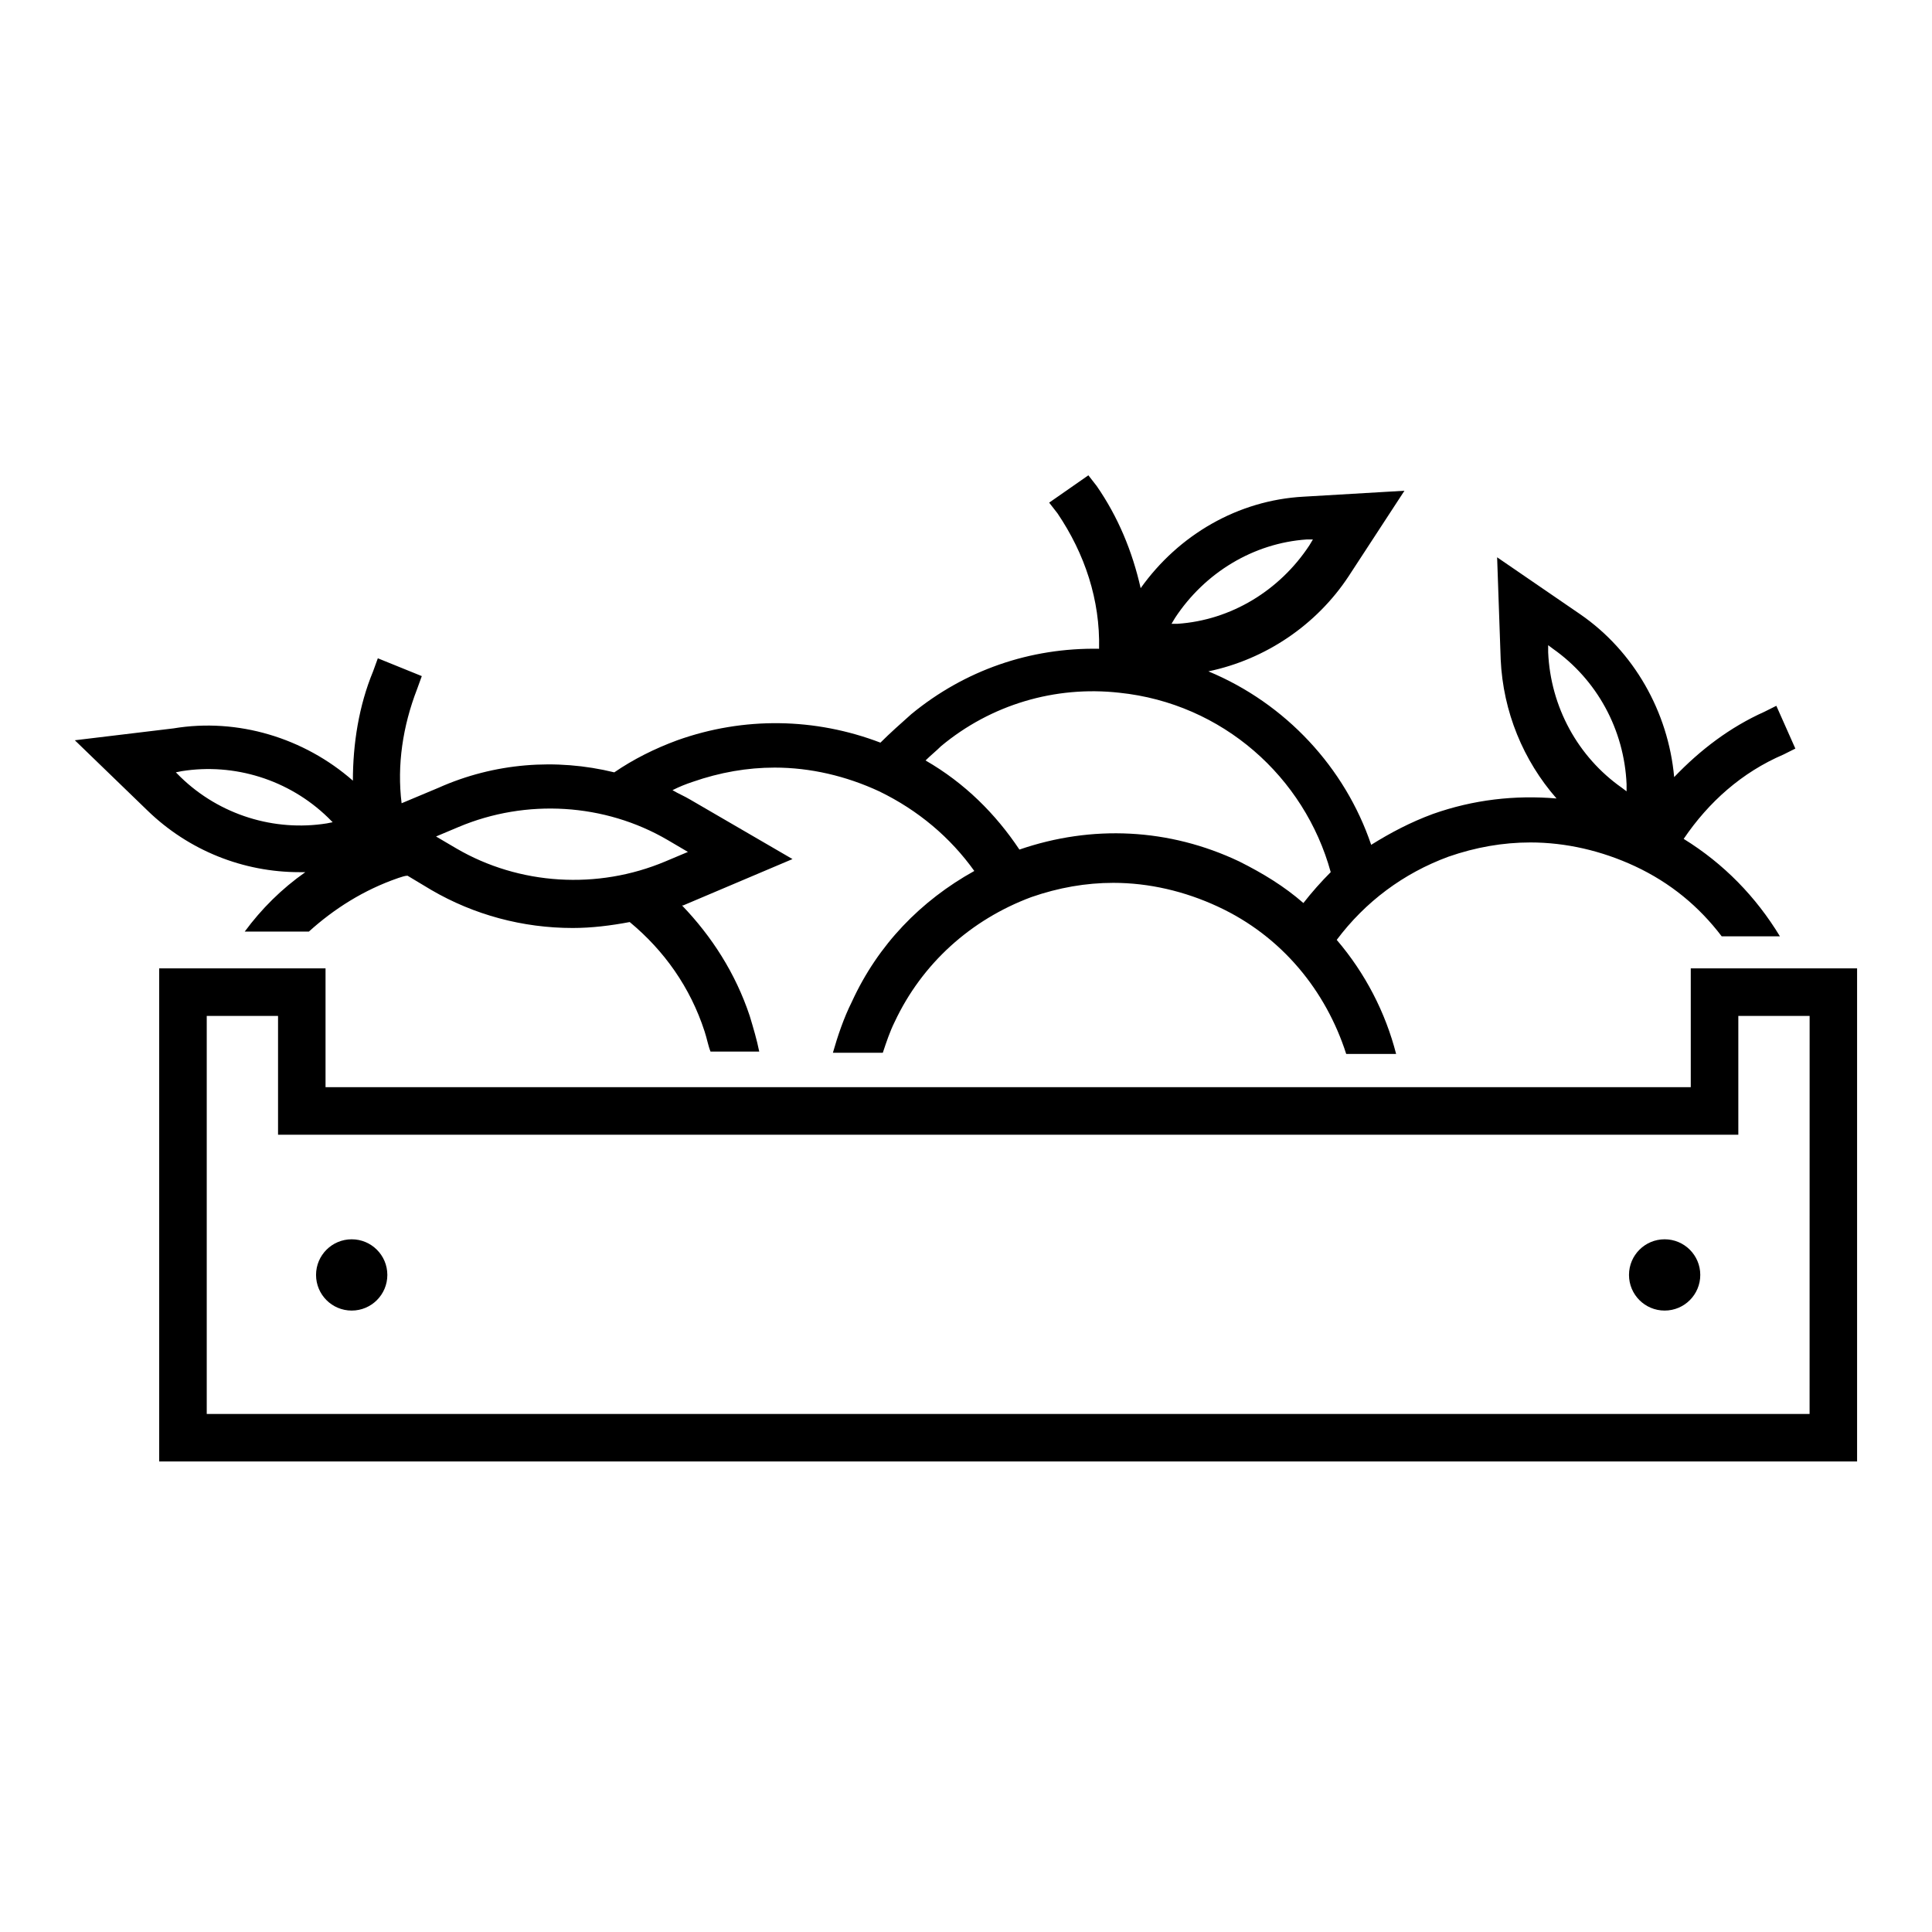 <?xml version="1.0" encoding="UTF-8"?>
<!-- Uploaded to: SVG Repo, www.svgrepo.com, Generator: SVG Repo Mixer Tools -->
<svg fill="#000000" width="800px" height="800px" version="1.1" viewBox="144 144 512 512" xmlns="http://www.w3.org/2000/svg">
 <g>
  <path d="m249.48 376.7c0.945-0.316 1.891-0.629 2.519-0.629l6.297 3.777c11.336 6.613 24.246 10.078 37.473 10.078 5.039 0 10.078-0.629 15.113-1.574 9.133 7.559 16.059 17.32 19.836 28.969 0.629 1.891 0.945 3.777 1.574 5.352h12.91c-0.629-3.148-1.574-6.297-2.519-9.445-3.777-11.336-10.078-21.098-17.949-29.285h0.316l28.969-12.281-27.078-15.742c-1.574-0.945-3.148-1.574-4.723-2.519 1.891-0.945 3.465-1.574 5.352-2.203 7.242-2.519 14.484-3.777 21.727-3.777 9.445 0 18.895 2.203 27.711 6.297 10.391 5.039 18.895 12.281 25.191 21.098-14.168 7.871-25.504 19.523-32.434 34.637-2.203 4.41-3.777 9.133-5.039 13.539h13.227c0.945-2.832 1.891-5.668 3.148-8.188 7.242-15.43 20.152-27.078 36.211-33.062 7.242-2.519 14.484-3.777 21.727-3.777 9.445 0 18.895 2.203 27.711 6.297 17.004 7.871 28.652 22.355 34.008 39.047h13.227c-2.832-11.02-8.188-21.41-15.742-30.23 7.559-10.078 17.633-17.633 29.598-22.043 7.242-2.519 14.484-3.777 21.727-3.777 9.445 0 18.895 2.203 27.711 6.297 9.445 4.41 17.004 10.707 22.984 18.578h15.43c-6.297-10.391-14.801-19.207-25.504-25.82 6.613-9.762 15.43-17.633 26.449-22.355l3.148-1.574-5.039-11.336-3.148 1.574c-9.133 4.094-17.004 10.078-23.93 17.32-1.574-17.32-10.707-33.379-24.875-43.141l-22.043-15.113 0.945 27.078c0.629 13.855 5.984 26.766 14.801 36.84-11.02-0.945-22.043 0.316-32.746 4.094-5.984 2.203-11.336 5.039-16.375 8.188-6.926-20.469-22.672-37.473-43.141-45.973 15.113-3.148 28.652-12.281 37.156-25.191l14.801-22.672-26.766 1.574c-17.32 0.945-33.062 10.078-43.141 24.246-2.203-9.762-5.984-18.895-11.652-27.078l-2.203-2.832-10.391 7.242 2.203 2.832c7.242 10.707 11.336 22.984 11.02 35.895-18.262-0.316-35.582 5.668-49.75 17.32-2.832 2.519-5.668 5.039-8.188 7.559-17.32-6.613-36.211-6.926-53.844-0.629-5.984 2.203-11.652 5.039-16.688 8.5-15.43-3.777-31.805-2.519-46.602 4.094l-9.762 4.094c-1.258-10.078 0.316-20.469 4.094-30.23l1.258-3.465-11.652-4.723-1.258 3.465c-3.777 9.133-5.352 19.207-5.352 28.969-12.91-11.336-30.543-16.688-47.547-13.855l-26.141 3.148 19.207 18.578c11.02 10.707 25.504 16.375 40.305 16.375h1.574c-6.297 4.41-11.652 9.762-16.059 15.742h17.004c6.613-5.984 14.488-11.02 23.617-14.168zm304.8-59.828v-1.891l1.258 0.945c11.652 8.188 18.895 21.41 19.523 35.895v1.891l-1.258-0.945c-11.648-8.188-18.891-21.41-19.523-35.895zm-98.871-9.133c7.871-11.965 20.781-19.836 34.953-20.781h1.574l-0.945 1.574c-7.871 11.965-20.781 19.836-34.953 20.781h-1.574zm-62.031 34.008c13.227-11.02 30.23-16.059 47.23-14.168 27.395 2.832 49.121 22.355 56.047 47.547-2.519 2.519-5.039 5.352-7.242 8.188-5.039-4.41-10.707-7.871-17.004-11.02-18.578-8.816-39.047-9.762-58.254-3.148-6.297-9.445-14.484-17.633-24.875-23.617 1.262-1.262 2.836-2.523 4.098-3.781zm-127.84 21.41c17.949-7.559 38.73-6.297 55.418 3.465l5.352 3.148-5.984 2.519c-17.949 7.559-38.73 6.297-55.418-3.465l-5.352-3.148zm-73.68-13.223-1.258-1.258 1.574-0.316c13.855-2.203 28.34 2.203 38.73 12.281l1.258 1.258-1.574 0.312c-13.855 2.207-28.34-2.203-38.73-12.277z"/>
  <path d="m246.65 481.87c0 5.219-4.231 9.445-9.449 9.445-5.215 0-9.445-4.227-9.445-9.445 0-5.215 4.231-9.445 9.445-9.445 5.219 0 9.449 4.231 9.449 9.445"/>
  <path d="m594.59 481.87c0 5.219-4.227 9.445-9.445 9.445s-9.445-4.227-9.445-9.445c0-5.215 4.227-9.445 9.445-9.445s9.445 4.231 9.445 9.445"/>
  <path d="m592.07 400.63v31.488h-361.8v-31.488h-44.082v130.68h449.96v-130.68zm31.488 118.08h-424.77v-105.48h18.895v31.488h386.99v-31.488h18.895z"/>
 </g>
</svg>